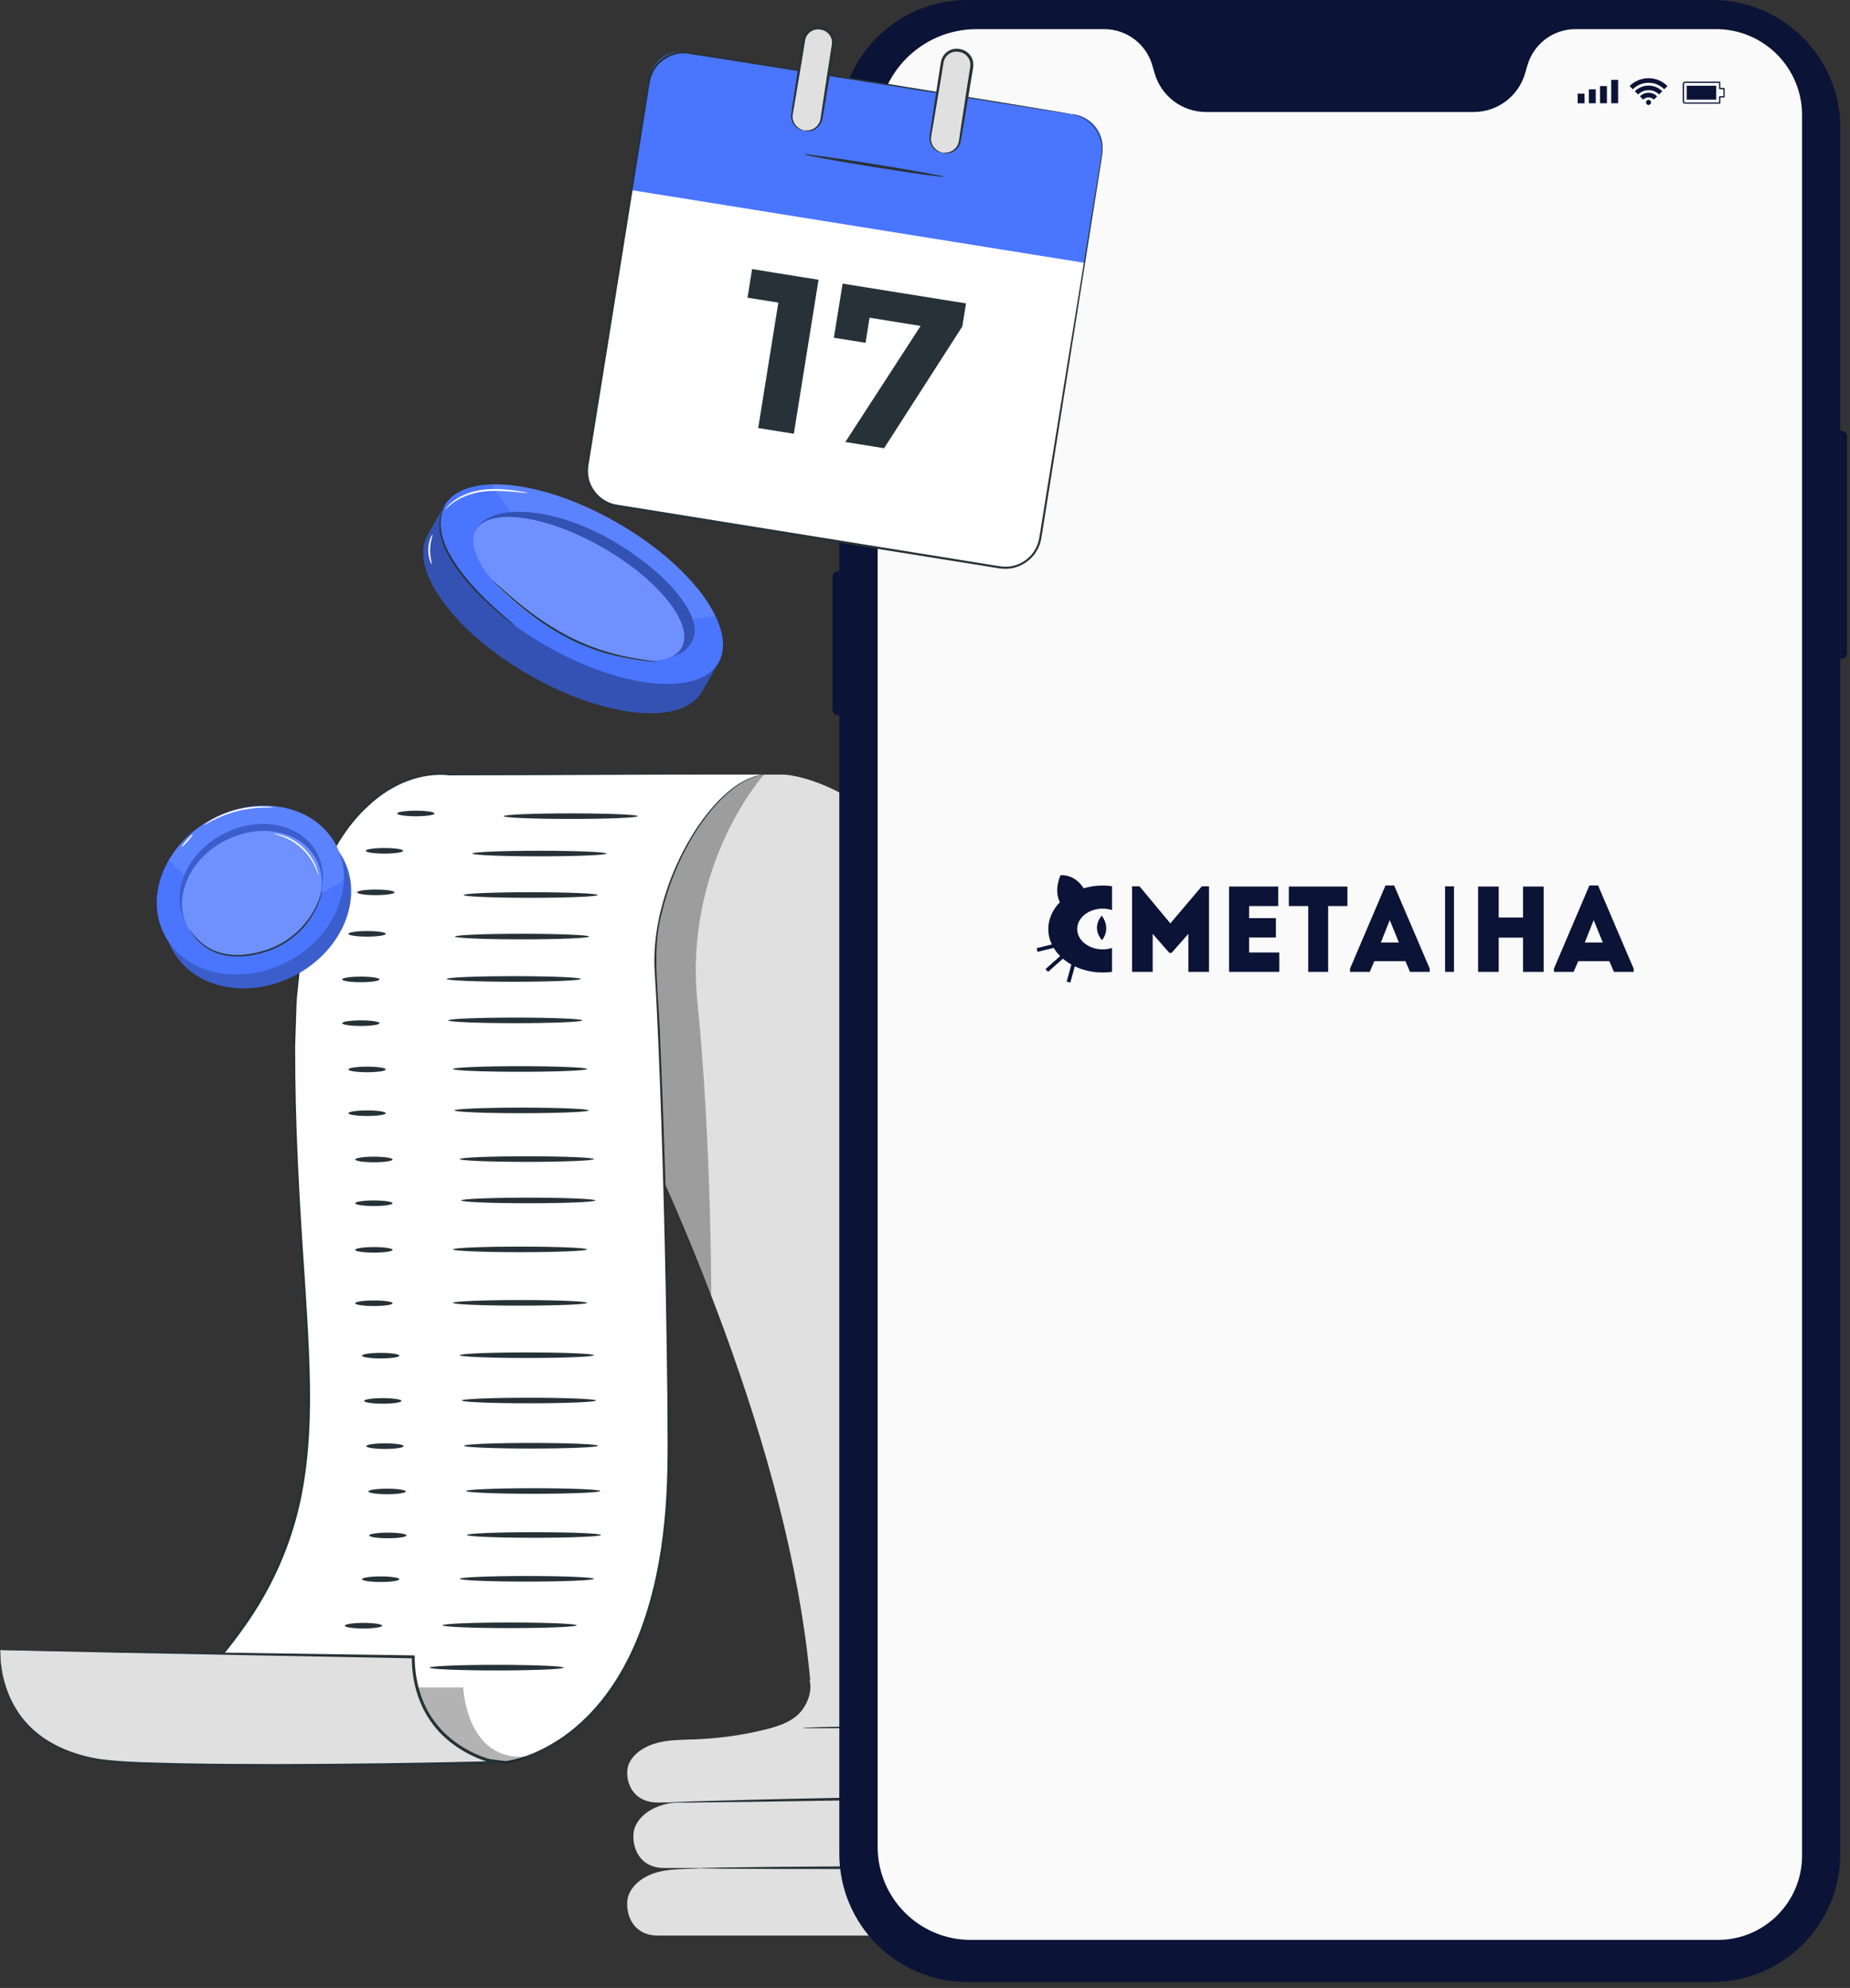 <?xml version="1.0" encoding="UTF-8"?> <svg xmlns="http://www.w3.org/2000/svg" width="214" height="230" viewBox="0 0 214 230" fill="none"><rect x="0" y="0" width="214" height="230" fill="#333333" stroke="none"/><path d="M51.874 89.741C51.874 89.741 97.126 159.814 93.949 207.485L120.946 224H140.743C139.662 211.619 139.814 191.36 133.768 162.939C118.223 89.82 90.606 89.615 90.606 89.615L51.874 89.734V89.741Z" fill="#E0E0E0"></path><path d="M138.845 201.196L93.639 208.923C94.015 210.366 93.297 212.179 92.301 213.168C91.306 214.164 89.908 214.625 88.55 214.981C85.886 215.68 83.144 216.089 80.388 216.194C78.938 216.254 77.468 216.227 76.07 216.603C74.672 216.979 73.314 217.842 72.747 219.174C72.18 220.506 72.668 223.941 76.109 223.941H122.014C118.573 223.941 118.085 220.512 118.652 219.174C119.219 217.842 120.577 216.979 121.975 216.603C123.372 216.227 124.849 216.247 126.293 216.194C129.049 216.089 131.784 215.68 134.454 214.981C135.813 214.625 137.21 214.157 138.206 213.168C139.201 212.173 139.056 202.864 138.845 201.189V201.196Z" fill="#E0E0E0"></path><path d="M138.805 194.511L94.358 201.104C94.733 202.547 94.015 204.36 93.019 205.349C92.024 206.345 90.626 206.806 89.268 207.162C86.605 207.861 83.862 208.27 81.106 208.375C79.656 208.435 78.186 208.408 76.788 208.784C75.391 209.16 74.032 210.024 73.466 211.355C72.899 212.687 73.386 216.122 76.828 216.122H122.732C119.291 216.122 118.803 212.694 119.37 211.355C119.937 210.024 121.295 209.16 122.693 208.784C124.09 208.408 125.567 208.428 127.011 208.375C129.767 208.27 132.503 207.861 135.173 207.162C136.531 206.806 137.928 206.338 138.924 205.349C139.919 204.354 139.016 196.179 138.805 194.511Z" fill="#E0E0E0"></path><path d="M138.627 192.896L93.646 194.379C94.022 195.744 93.303 197.445 92.307 198.381C91.312 199.317 89.914 199.752 88.556 200.095C85.893 200.754 83.15 201.137 80.394 201.242C78.944 201.295 77.474 201.275 76.076 201.631C74.679 201.987 73.321 202.798 72.754 204.057C72.187 205.316 72.674 208.547 76.116 208.547L121.882 208.033C118.441 208.033 118.091 205.31 118.658 204.057C119.225 202.798 120.583 201.987 121.981 201.631C123.379 201.275 124.855 201.295 126.299 201.242C129.055 201.143 131.791 200.754 134.461 200.095C135.819 199.759 137.217 199.317 138.212 198.381C139.208 197.445 138.838 194.465 138.627 192.896Z" fill="#E0E0E0"></path><g opacity="0.3"><path d="M88.391 89.615C88.391 89.615 79.056 99.906 80.678 115.986C82.299 132.059 82.273 149.912 82.273 149.912L76.854 136.806L73.057 99.076L80.724 90.664L88.391 89.615Z" fill="black"></path></g><path d="M88.391 89.615H49.884C49.884 89.615 33.982 89.952 33.982 121.293C33.982 161.891 43.304 175.755 18.549 198.928L58.507 203.945C58.507 203.945 77.408 202.126 77.388 168.305C77.382 152.872 76.676 125.473 75.832 112.274C75.219 102.656 82.313 90.268 88.391 89.609V89.615Z" fill="white"></path><path d="M88.391 89.615C88.306 89.635 88.141 89.668 87.778 89.741C87.376 89.846 86.783 90.031 86.071 90.426C84.64 91.198 82.801 92.833 81.034 95.397C79.28 97.962 77.533 101.436 76.518 105.781C75.331 110.145 76.267 115.287 76.393 120.95C76.887 132.296 77.303 145.93 77.494 161.291C77.514 165.128 77.626 169.077 77.395 173.131C77.164 177.172 76.63 181.319 75.47 185.413C74.336 189.494 72.562 193.568 69.774 197.036C68.37 198.75 66.735 200.319 64.836 201.552C62.937 202.778 60.834 203.761 58.52 204.11H58.507H58.487C46.95 202.66 34.813 201.143 22.353 199.574C21.047 199.409 19.742 199.245 18.536 199.093L18.18 199.047L18.443 198.796C20.441 196.884 22.406 194.953 24.192 192.883C25.979 190.819 27.647 188.677 29.104 186.415C32.024 181.899 33.949 176.863 34.793 171.727C35.657 166.591 35.63 161.442 35.426 156.445C35.222 151.435 34.833 146.543 34.549 141.763C34.253 136.984 34.028 132.316 33.929 127.787C33.877 125.519 33.85 123.284 33.857 121.089C33.897 119.988 33.929 118.9 33.962 117.812C34.002 116.731 34.009 115.656 34.154 114.595C34.266 113.534 34.378 112.485 34.483 111.444C34.523 110.923 34.635 110.409 34.727 109.901C34.819 109.393 34.918 108.886 35.011 108.378C35.103 107.87 35.202 107.369 35.294 106.868C35.4 106.374 35.565 105.886 35.69 105.398C35.828 104.91 35.967 104.429 36.099 103.948C36.23 103.467 36.356 102.985 36.56 102.53C37.846 98.799 39.837 95.404 42.553 92.978C43.878 91.732 45.427 90.789 47.042 90.169C47.847 89.853 48.684 89.635 49.521 89.53C50.378 89.464 51.189 89.51 52.013 89.497C55.276 89.497 58.349 89.51 61.223 89.516C66.959 89.536 71.903 89.556 75.938 89.569C83.889 89.589 87.93 89.596 88.391 89.596C87.93 89.596 83.849 89.609 75.826 89.629C71.798 89.642 66.873 89.662 61.157 89.688C58.303 89.695 55.244 89.701 52.007 89.708C48.756 89.338 45.335 90.716 42.718 93.149C40.041 95.549 38.076 98.904 36.81 102.61C36.613 103.058 36.487 103.539 36.356 104.02C36.224 104.495 36.085 104.976 35.953 105.464C35.828 105.945 35.663 106.427 35.558 106.921C35.466 107.422 35.373 107.917 35.281 108.424C35.189 108.925 35.096 109.433 34.998 109.941C34.905 110.448 34.793 110.956 34.754 111.477C34.648 112.512 34.536 113.56 34.431 114.615C34.292 115.67 34.285 116.738 34.246 117.819C34.213 118.9 34.18 119.988 34.141 121.082C34.141 123.277 34.167 125.512 34.22 127.774C34.332 132.303 34.556 136.964 34.852 141.743C35.143 146.523 35.532 151.415 35.742 156.432C35.953 161.442 35.98 166.611 35.11 171.786C34.266 176.955 32.321 182.044 29.381 186.6C27.91 188.874 26.236 191.037 24.436 193.107C22.636 195.184 20.672 197.122 18.668 199.04L18.569 198.744C19.775 198.895 21.081 199.06 22.386 199.225C34.846 200.794 46.983 202.317 58.52 203.767H58.481C60.689 203.431 62.792 202.462 64.645 201.262C66.51 200.049 68.126 198.506 69.51 196.812C72.266 193.397 74.026 189.362 75.153 185.314C76.307 181.253 76.841 177.126 77.078 173.098C77.309 169.07 77.204 165.114 77.191 161.278C77.019 145.923 76.637 132.29 76.169 120.944C76.043 118.109 75.918 115.412 75.76 112.874C75.555 110.323 75.839 107.903 76.34 105.728C77.375 101.363 79.155 97.883 80.929 95.318C82.715 92.754 84.581 91.118 86.031 90.36C86.756 89.971 87.356 89.8 87.758 89.695C87.956 89.655 88.108 89.642 88.22 89.622C88.306 89.609 88.345 89.602 88.385 89.596L88.391 89.615Z" fill="#263238"></path><g opacity="0.3"><path d="M47.114 195.223H53.582C53.582 195.223 53.931 203.813 60.853 203.227C60.853 203.227 59.39 204.189 57.412 203.939C55.434 203.688 49.27 205.204 47.114 195.216V195.223Z" fill="black"></path></g><path d="M0.03 190.892C0.03 190.892 -0.992 203.2 14.336 203.939C29.657 204.677 57.452 203.939 57.452 203.939C57.452 203.939 47.8 202.198 47.8 191.703L0.03 190.898V190.892Z" fill="#E0E0E0"></path><path d="M0.03 190.892C0.03 190.892 0.103 190.892 0.254 190.885C0.419 190.885 0.643 190.885 0.933 190.885C1.553 190.885 2.436 190.898 3.583 190.905C5.917 190.931 9.293 190.977 13.525 191.024C22.049 191.149 34.002 191.327 47.807 191.525H47.972V191.689C47.972 194.313 48.664 197.089 50.371 199.31C52.059 201.532 54.676 203.101 57.485 203.754L58.797 204.057L57.459 204.09C57.459 204.09 57.406 204.09 57.373 204.09C48.427 204.308 39.902 204.413 32.149 204.4C28.273 204.393 24.588 204.36 21.14 204.281C17.692 204.169 14.481 204.156 11.554 203.754C8.647 203.286 6.102 202.211 4.282 200.721C2.443 199.245 1.395 197.418 0.815 195.889C0.234 194.34 0.083 193.054 0.023 192.197C-0.003 191.769 -0.003 191.432 0.004 191.215C0.004 190.997 0.03 190.872 0.03 190.879C0.03 190.885 0.03 190.991 0.037 191.215C0.037 191.432 0.05 191.762 0.089 192.19C0.168 193.041 0.34 194.32 0.933 195.843C1.52 197.352 2.568 199.133 4.394 200.576C6.194 202.027 8.706 203.075 11.587 203.523C14.475 203.906 17.698 203.912 21.14 204.011C24.588 204.077 28.266 204.097 32.143 204.097C39.896 204.09 48.42 203.978 57.36 203.761C57.386 203.761 57.419 203.761 57.445 203.761L57.419 204.103C55.942 203.774 54.571 203.194 53.325 202.422C52.079 201.651 50.958 200.682 50.095 199.528C48.334 197.234 47.622 194.373 47.636 191.703L47.8 191.867C34.041 191.604 22.122 191.38 13.631 191.215C9.385 191.122 5.996 191.05 3.656 190.997C2.496 190.971 1.599 190.944 0.973 190.931C0.676 190.925 0.445 190.911 0.274 190.911C0.116 190.911 0.037 190.898 0.03 190.898V190.892Z" fill="#263238"></path><path d="M67.915 144.552C67.915 144.73 64.44 144.875 60.155 144.875C55.87 144.875 52.395 144.73 52.395 144.552C52.395 144.374 55.87 144.229 60.155 144.229C64.44 144.229 67.915 144.374 67.915 144.552Z" fill="#263238"></path><path d="M41.089 144.605C41.089 144.427 42.058 144.282 43.251 144.282C44.444 144.282 45.414 144.427 45.414 144.605C45.414 144.783 44.444 144.928 43.251 144.928C42.058 144.928 41.089 144.783 41.089 144.605Z" fill="#263238"></path><path d="M68.87 138.889C68.87 139.067 65.396 139.212 61.111 139.212C56.825 139.212 53.351 139.067 53.351 138.889C53.351 138.711 56.825 138.566 61.111 138.566C65.396 138.566 68.87 138.711 68.87 138.889Z" fill="#263238"></path><path d="M41.089 139.212C41.089 139.034 42.058 138.889 43.251 138.889C44.444 138.889 45.414 139.034 45.414 139.212C45.414 139.39 44.444 139.535 43.251 139.535C42.058 139.535 41.089 139.39 41.089 139.212Z" fill="#263238"></path><path d="M68.699 134.103C68.699 134.281 65.225 134.426 60.939 134.426C56.654 134.426 53.18 134.281 53.18 134.103C53.18 133.925 56.654 133.78 60.939 133.78C65.225 133.78 68.699 133.925 68.699 134.103Z" fill="#263238"></path><path d="M41.089 134.149C41.089 133.971 42.058 133.826 43.251 133.826C44.444 133.826 45.414 133.971 45.414 134.149C45.414 134.327 44.444 134.472 43.251 134.472C42.058 134.472 41.089 134.327 41.089 134.149Z" fill="#263238"></path><path d="M68.092 128.472C68.092 128.65 64.618 128.796 60.333 128.796C56.048 128.796 52.573 128.65 52.573 128.472C52.573 128.294 56.048 128.149 60.333 128.149C64.618 128.149 68.092 128.294 68.092 128.472Z" fill="#263238"></path><path d="M40.304 128.796C40.304 128.618 41.273 128.472 42.467 128.472C43.66 128.472 44.629 128.618 44.629 128.796C44.629 128.974 43.66 129.119 42.467 129.119C41.273 129.119 40.304 128.974 40.304 128.796Z" fill="#263238"></path><path d="M67.915 123.68C67.915 123.858 64.44 124.003 60.155 124.003C55.87 124.003 52.395 123.858 52.395 123.68C52.395 123.502 55.87 123.357 60.155 123.357C64.44 123.357 67.915 123.502 67.915 123.68Z" fill="#263238"></path><path d="M40.304 123.732C40.304 123.554 41.273 123.409 42.467 123.409C43.66 123.409 44.629 123.554 44.629 123.732C44.629 123.91 43.66 124.055 42.467 124.055C41.273 124.055 40.304 123.91 40.304 123.732Z" fill="#263238"></path><path d="M67.361 118.056C67.361 118.234 63.887 118.379 59.601 118.379C55.316 118.379 51.842 118.234 51.842 118.056C51.842 117.878 55.316 117.733 59.601 117.733C63.887 117.733 67.361 117.878 67.361 118.056Z" fill="#263238"></path><path d="M39.579 118.379C39.579 118.201 40.548 118.056 41.742 118.056C42.935 118.056 43.904 118.201 43.904 118.379C43.904 118.557 42.935 118.702 41.742 118.702C40.548 118.702 39.579 118.557 39.579 118.379Z" fill="#263238"></path><path d="M67.189 113.263C67.189 113.441 63.715 113.586 59.429 113.586C55.144 113.586 51.67 113.441 51.67 113.263C51.67 113.085 55.144 112.94 59.429 112.94C63.715 112.94 67.189 113.085 67.189 113.263Z" fill="#263238"></path><path d="M68.145 108.358C68.145 108.536 64.671 108.681 60.386 108.681C56.1 108.681 52.626 108.536 52.626 108.358C52.626 108.18 56.1 108.035 60.386 108.035C64.671 108.035 68.145 108.18 68.145 108.358Z" fill="#263238"></path><path d="M39.579 113.316C39.579 113.138 40.548 112.993 41.742 112.993C42.935 112.993 43.904 113.138 43.904 113.316C43.904 113.494 42.935 113.639 41.742 113.639C40.548 113.639 39.579 113.494 39.579 113.316Z" fill="#263238"></path><path d="M40.304 108.042C40.304 107.864 41.273 107.719 42.467 107.719C43.66 107.719 44.629 107.864 44.629 108.042C44.629 108.22 43.66 108.365 42.467 108.365C41.273 108.365 40.304 108.22 40.304 108.042Z" fill="#263238"></path><path d="M69.147 103.552C69.147 103.73 65.673 103.875 61.388 103.875C57.102 103.875 53.628 103.73 53.628 103.552C53.628 103.374 57.102 103.229 61.388 103.229C65.673 103.229 69.147 103.374 69.147 103.552Z" fill="#263238"></path><path d="M41.307 103.242C41.307 103.064 42.276 102.919 43.469 102.919C44.662 102.919 45.631 103.064 45.631 103.242C45.631 103.42 44.662 103.565 43.469 103.565C42.276 103.565 41.307 103.42 41.307 103.242Z" fill="#263238"></path><path d="M70.15 98.753C70.15 98.931 66.675 99.076 62.39 99.076C58.105 99.076 54.63 98.931 54.63 98.753C54.63 98.575 58.105 98.43 62.39 98.43C66.675 98.43 70.15 98.575 70.15 98.753Z" fill="#263238"></path><path d="M42.309 98.436C42.309 98.258 43.278 98.113 44.471 98.113C45.664 98.113 46.633 98.258 46.633 98.436C46.633 98.614 45.664 98.759 44.471 98.759C43.278 98.759 42.309 98.614 42.309 98.436Z" fill="#263238"></path><path d="M73.775 94.428C73.775 94.606 70.301 94.751 66.016 94.751C61.731 94.751 58.256 94.606 58.256 94.428C58.256 94.25 61.731 94.105 66.016 94.105C70.301 94.105 73.775 94.25 73.775 94.428Z" fill="#263238"></path><path d="M45.941 94.118C45.941 93.94 46.91 93.795 48.103 93.795C49.297 93.795 50.266 93.94 50.266 94.118C50.266 94.296 49.297 94.441 48.103 94.441C46.91 94.441 45.941 94.296 45.941 94.118Z" fill="#263238"></path><path d="M67.915 150.736C67.915 150.914 64.44 151.059 60.155 151.059C55.87 151.059 52.395 150.914 52.395 150.736C52.395 150.558 55.87 150.413 60.155 150.413C64.44 150.413 67.915 150.558 67.915 150.736Z" fill="#263238"></path><path d="M41.089 150.782C41.089 150.604 42.058 150.459 43.251 150.459C44.444 150.459 45.414 150.604 45.414 150.782C45.414 150.96 44.444 151.105 43.251 151.105C42.058 151.105 41.089 150.96 41.089 150.782Z" fill="#263238"></path><path d="M68.699 156.795C68.699 156.973 65.225 157.118 60.939 157.118C56.654 157.118 53.18 156.973 53.18 156.795C53.18 156.617 56.654 156.471 60.939 156.471C65.225 156.471 68.699 156.617 68.699 156.795Z" fill="#263238"></path><path d="M41.873 156.847C41.873 156.669 42.843 156.524 44.036 156.524C45.229 156.524 46.198 156.669 46.198 156.847C46.198 157.025 45.229 157.17 44.036 157.17C42.843 157.17 41.873 157.025 41.873 156.847Z" fill="#263238"></path><path d="M68.943 162.036C68.943 162.214 65.469 162.359 61.183 162.359C56.898 162.359 53.424 162.214 53.424 162.036C53.424 161.858 56.898 161.713 61.183 161.713C65.469 161.713 68.943 161.858 68.943 162.036Z" fill="#263238"></path><path d="M42.117 162.082C42.117 161.904 43.086 161.759 44.28 161.759C45.473 161.759 46.442 161.904 46.442 162.082C46.442 162.26 45.473 162.405 44.28 162.405C43.086 162.405 42.117 162.26 42.117 162.082Z" fill="#263238"></path><path d="M69.187 167.27C69.187 167.448 65.713 167.593 61.428 167.593C57.142 167.593 53.668 167.448 53.668 167.27C53.668 167.092 57.142 166.947 61.428 166.947C65.713 166.947 69.187 167.092 69.187 167.27Z" fill="#263238"></path><path d="M42.368 167.316C42.368 167.138 43.337 166.993 44.53 166.993C45.723 166.993 46.693 167.138 46.693 167.316C46.693 167.494 45.723 167.639 44.53 167.639C43.337 167.639 42.368 167.494 42.368 167.316Z" fill="#263238"></path><path d="M69.437 172.505C69.437 172.683 65.963 172.828 61.678 172.828C57.392 172.828 53.918 172.683 53.918 172.505C53.918 172.327 57.392 172.182 61.678 172.182C65.963 172.182 69.437 172.327 69.437 172.505Z" fill="#263238"></path><path d="M42.612 172.558C42.612 172.38 43.581 172.234 44.775 172.234C45.968 172.234 46.937 172.38 46.937 172.558C46.937 172.736 45.968 172.881 44.775 172.881C43.581 172.881 42.612 172.736 42.612 172.558Z" fill="#263238"></path><path d="M69.523 177.594C69.523 177.772 66.049 177.917 61.764 177.917C57.478 177.917 54.004 177.772 54.004 177.594C54.004 177.416 57.478 177.271 61.764 177.271C66.049 177.271 69.523 177.416 69.523 177.594Z" fill="#263238"></path><path d="M42.704 177.647C42.704 177.469 43.673 177.324 44.867 177.324C46.06 177.324 47.029 177.469 47.029 177.647C47.029 177.825 46.06 177.97 44.867 177.97C43.673 177.97 42.704 177.825 42.704 177.647Z" fill="#263238"></path><path d="M68.699 182.664C68.699 182.842 65.225 182.987 60.939 182.987C56.654 182.987 53.18 182.842 53.18 182.664C53.18 182.486 56.654 182.341 60.939 182.341C65.225 182.341 68.699 182.486 68.699 182.664Z" fill="#263238"></path><path d="M41.873 182.71C41.873 182.532 42.843 182.387 44.036 182.387C45.229 182.387 46.198 182.532 46.198 182.71C46.198 182.888 45.229 183.033 44.036 183.033C42.843 183.033 41.873 182.888 41.873 182.71Z" fill="#263238"></path><path d="M66.708 188.044C66.708 188.222 63.234 188.367 58.949 188.367C54.663 188.367 51.189 188.222 51.189 188.044C51.189 187.866 54.663 187.721 58.949 187.721C63.234 187.721 66.708 187.866 66.708 188.044Z" fill="#263238"></path><path d="M39.882 188.09C39.882 187.912 40.851 187.767 42.045 187.767C43.238 187.767 44.207 187.912 44.207 188.09C44.207 188.268 43.238 188.413 42.045 188.413C40.851 188.413 39.882 188.268 39.882 188.09Z" fill="#263238"></path><path d="M65.205 192.942C65.205 193.12 61.73 193.265 57.445 193.265C53.16 193.265 49.685 193.12 49.685 192.942C49.685 192.764 53.16 192.619 57.445 192.619C61.73 192.619 65.205 192.764 65.205 192.942Z" fill="#263238"></path><path d="M139.788 208.896C139.788 208.896 139.735 208.903 139.623 208.903C139.498 208.903 139.339 208.896 139.148 208.89C138.706 208.87 138.1 208.843 137.335 208.811C135.76 208.731 133.485 208.633 130.663 208.527C125.033 208.316 117.247 208.164 108.644 208.204C100.041 208.244 92.255 208.395 86.618 208.474C83.823 208.507 81.548 208.534 79.939 208.553C79.175 208.553 78.568 208.553 78.126 208.553C77.935 208.553 77.784 208.553 77.652 208.547C77.546 208.547 77.494 208.54 77.494 208.534C77.494 208.534 77.546 208.52 77.652 208.514C77.777 208.507 77.935 208.501 78.126 208.487C78.568 208.474 79.175 208.448 79.939 208.422C81.548 208.375 83.816 208.316 86.611 208.237C92.248 208.099 100.034 207.907 108.644 207.868C117.247 207.828 125.04 208.013 130.67 208.29C133.485 208.428 135.766 208.56 137.335 208.685C138.1 208.745 138.706 208.791 139.148 208.83C139.339 208.85 139.491 208.863 139.616 208.876C139.722 208.89 139.774 208.896 139.774 208.903L139.788 208.896Z" fill="#263238"></path><path d="M137.823 215.957C137.823 216.049 125.132 216.168 109.481 216.221C93.824 216.273 81.133 216.234 81.133 216.142C81.133 216.049 93.824 215.931 109.481 215.878C125.132 215.825 137.823 215.865 137.823 215.957Z" fill="#263238"></path><path d="M132.417 195.223C132.417 195.223 132.582 195.256 132.892 195.342C133.228 195.447 133.676 195.586 134.23 195.757C134.527 195.849 134.843 195.955 135.199 196.06C135.529 196.186 136.004 196.245 136.267 196.7C136.386 196.931 136.307 197.254 136.103 197.418C135.911 197.596 135.674 197.689 135.43 197.761C134.949 197.873 134.441 197.992 133.907 198.117C131.771 198.572 129.2 198.981 126.326 199.238C123.451 199.502 120.28 199.634 116.957 199.699C110.325 199.785 104.319 199.871 99.929 199.93C97.779 199.943 96.026 199.95 94.767 199.957C94.186 199.957 93.718 199.95 93.362 199.95C93.039 199.95 92.874 199.937 92.874 199.924C92.874 199.91 93.039 199.897 93.362 199.884C93.718 199.871 94.18 199.851 94.767 199.831C96.026 199.798 97.773 199.752 99.929 199.693C104.319 199.607 110.319 199.495 116.957 199.363C120.28 199.297 123.445 199.179 126.306 198.928C129.174 198.684 131.738 198.308 133.868 197.886C134.395 197.774 134.903 197.662 135.377 197.557C135.601 197.498 135.819 197.405 135.971 197.273C136.129 197.142 136.175 196.944 136.103 196.779C135.931 196.449 135.496 196.337 135.16 196.212C134.81 196.093 134.494 195.981 134.204 195.876C133.657 195.678 133.215 195.52 132.885 195.401C132.582 195.289 132.43 195.223 132.43 195.216L132.417 195.223Z" fill="#263238"></path><path d="M80.846 75.017C79.103 71.558 74.778 67.595 69.121 64.35C63.459 61.105 57.856 59.378 53.986 59.63L51.564 58.244L49.481 61.883C47.222 65.825 52.49 73.088 61.244 78.103C69.998 83.118 78.927 83.985 81.186 80.043L83.268 76.404L80.846 75.017Z" fill="#4A75FF"></path><g opacity="0.3"><path d="M80.846 75.017C79.103 71.558 74.778 67.595 69.121 64.35C63.459 61.105 57.856 59.378 53.986 59.63L51.564 58.244L49.481 61.883C47.222 65.825 52.49 73.088 61.244 78.103C69.998 83.118 78.927 83.985 81.186 80.043L83.268 76.404L80.846 75.017Z" fill="black"></path></g><path d="M63.178 74.721C54.425 69.705 49.157 62.448 51.415 58.507C53.674 54.566 62.597 55.437 71.351 60.453C80.105 65.468 85.373 72.726 83.115 76.667C80.856 80.608 71.932 79.736 63.178 74.721Z" fill="#4A75FF"></path><g opacity="0.1"><path d="M60.767 61.357C61.923 62.821 63.08 64.377 64.439 65.671C69.29 70.275 76.257 72.534 82.747 71.251C81.021 67.694 76.882 63.627 71.351 60.458C66.056 57.422 60.695 55.909 56.787 56.057C58.059 57.865 59.396 59.625 60.767 61.363V61.357Z" fill="white"></path></g><path d="M65.125 72.002C58.399 68.149 53.707 63.731 55.22 61.083C56.831 58.277 63.886 58.562 70.612 62.415C77.337 66.269 81.564 71.542 80.051 74.184C79.678 74.831 79.272 75.538 77.502 76.053C74.706 76.859 70.201 74.907 65.119 71.997L65.125 72.002Z" fill="#4A75FF"></path><g opacity="0.3"><path d="M65.125 72.002C58.399 68.149 53.707 63.731 55.22 61.083C56.831 58.277 63.886 58.562 70.612 62.415C77.337 66.269 81.564 71.542 80.051 74.184C79.678 74.831 79.272 75.538 77.502 76.053C74.706 76.859 70.201 74.907 65.119 71.997L65.125 72.002Z" fill="black"></path></g><path d="M64.204 72.923C57.638 69.163 53.543 63.966 55.061 61.324C56.58 58.677 63.13 59.581 69.697 63.342C76.264 67.102 80.358 72.298 78.84 74.946C77.322 77.593 70.771 76.689 64.204 72.928V72.923Z" fill="#4A75FF"></path><g opacity="0.2"><path d="M64.204 72.923C57.638 69.163 53.543 63.966 55.061 61.324C56.58 58.677 63.13 59.581 69.697 63.342C76.264 67.102 80.358 72.298 78.84 74.946C77.322 77.593 70.771 76.689 64.204 72.928V72.923Z" fill="white"></path></g><path d="M76.055 76.557C76.055 76.557 75.978 76.563 75.83 76.557C75.66 76.546 75.452 76.53 75.194 76.513C74.92 76.497 74.581 76.464 74.191 76.409C73.802 76.36 73.358 76.305 72.87 76.212C70.924 75.888 68.244 75.181 65.575 73.756C62.894 72.353 60.74 70.637 59.254 69.338C58.52 68.68 57.928 68.138 57.544 67.749C57.363 67.568 57.215 67.42 57.095 67.299C56.996 67.195 56.941 67.135 56.947 67.135C56.947 67.135 57.012 67.178 57.122 67.272C57.248 67.381 57.407 67.524 57.599 67.694C58.005 68.067 58.608 68.593 59.353 69.234C60.855 70.5 63.015 72.183 65.673 73.575C68.326 74.984 70.974 75.708 72.898 76.069C73.38 76.174 73.819 76.234 74.208 76.294C74.591 76.36 74.926 76.404 75.2 76.437C75.452 76.469 75.66 76.497 75.83 76.519C75.973 76.541 76.049 76.557 76.049 76.563L76.055 76.557Z" fill="#263238"></path><path d="M59.561 72.391C59.561 72.391 59.353 72.265 59.002 71.997C58.651 71.734 58.153 71.333 57.555 70.824C56.366 69.799 54.749 68.324 53.274 66.416C52.54 65.463 51.926 64.482 51.498 63.528C51.071 62.574 50.835 61.637 50.83 60.836C50.808 60.036 50.983 59.4 51.158 58.995C51.235 58.786 51.328 58.638 51.383 58.54C51.443 58.441 51.476 58.386 51.482 58.392C51.504 58.403 51.378 58.611 51.235 59.022C51.087 59.428 50.939 60.053 50.977 60.825C51.005 61.598 51.246 62.508 51.679 63.44C52.107 64.377 52.721 65.337 53.444 66.285C54.902 68.171 56.492 69.662 57.654 70.709C58.24 71.229 58.723 71.646 59.057 71.925C59.392 72.21 59.572 72.369 59.567 72.38L59.561 72.391Z" fill="#263238"></path><path d="M61.046 57.032C61.046 57.065 60.476 57.005 59.561 56.912C58.651 56.83 57.379 56.709 55.992 56.862C54.611 57.016 53.416 57.498 52.665 58.002C51.903 58.501 51.553 58.967 51.52 58.934C51.509 58.929 51.585 58.808 51.761 58.611C51.931 58.414 52.205 58.151 52.583 57.877C53.334 57.323 54.556 56.808 55.971 56.649C57.385 56.49 58.667 56.638 59.577 56.758C60.032 56.824 60.4 56.884 60.657 56.934C60.909 56.983 61.052 57.016 61.046 57.032Z" fill="white"></path><path d="M49.93 65.249C49.886 65.276 49.508 64.536 49.541 63.539C49.563 62.541 49.985 61.818 50.029 61.85C50.089 61.872 49.777 62.596 49.755 63.544C49.722 64.493 49.996 65.227 49.936 65.249H49.93Z" fill="white"></path><path d="M34.159 112.833C39.628 109.943 42.11 103.904 39.701 99.345C37.292 94.786 30.905 93.432 25.435 96.322C19.966 99.212 17.485 105.251 19.893 109.81C22.302 114.369 28.689 115.723 34.159 112.833Z" fill="#4A75FF"></path><g opacity="0.2"><path d="M34.159 112.833C39.628 109.943 42.11 103.904 39.701 99.345C37.292 94.786 30.905 93.432 25.435 96.322C19.966 99.212 17.485 105.251 19.893 109.81C22.302 114.369 28.689 115.723 34.159 112.833Z" fill="black"></path></g><path d="M33.315 111.236C38.784 108.346 41.265 102.308 38.856 97.748C36.448 93.189 30.061 91.836 24.591 94.726C19.122 97.616 16.64 103.654 19.049 108.214C21.458 112.773 27.845 114.126 33.315 111.236Z" fill="#4A75FF"></path><g opacity="0.1"><path d="M39.773 101.767C39.813 100.378 39.522 99.008 38.859 97.748C36.449 93.19 30.064 91.838 24.592 94.726C22.356 95.909 20.62 97.615 19.511 99.531C21.42 101.498 23.715 103.053 26.272 104.063C28.804 105.065 31.442 105.33 34.039 104.409C35.834 103.775 38.192 103.094 39.769 101.764L39.773 101.767Z" fill="white"></path></g><path d="M32.352 108.971C28.148 111.192 23.266 110.205 21.45 106.764C19.633 103.322 21.567 98.731 25.771 96.51C29.976 94.288 34.858 95.275 36.674 98.716C38.491 102.158 36.556 106.749 32.352 108.967V108.971Z" fill="#4A75FF"></path><g opacity="0.2"><path d="M32.352 108.971C28.148 111.192 23.266 110.205 21.45 106.764C19.633 103.322 21.567 98.731 25.771 96.51C29.976 94.288 34.858 95.275 36.674 98.716C38.491 102.158 36.556 106.749 32.352 108.967V108.971Z" fill="black"></path></g><path d="M32.33 109.369C28.226 111.535 23.473 110.592 21.711 107.261C19.95 103.93 21.848 99.468 25.952 97.302C30.057 95.135 34.81 96.078 36.568 99.409C38.329 102.744 36.431 107.202 32.327 109.369H32.33Z" fill="#4A75FF"></path><g opacity="0.2"><path d="M32.33 109.369C28.226 111.535 23.473 110.592 21.711 107.261C19.95 103.93 21.848 99.468 25.952 97.302C30.057 95.135 34.81 96.078 36.568 99.409C38.329 102.744 36.431 107.202 32.327 109.369H32.33Z" fill="white"></path></g><path d="M37.256 102.957C37.256 102.957 37.253 103.027 37.227 103.16C37.197 103.289 37.172 103.488 37.094 103.731C36.965 104.221 36.704 104.918 36.251 105.71C35.801 106.502 35.123 107.368 34.22 108.167C33.76 108.558 33.255 108.941 32.684 109.269C32.113 109.597 31.49 109.877 30.827 110.094C29.504 110.511 28.17 110.728 26.962 110.643C25.75 110.581 24.692 110.187 23.929 109.685C23.159 109.188 22.677 108.61 22.367 108.212C22.22 108.005 22.12 107.832 22.047 107.722C21.977 107.607 21.943 107.548 21.947 107.545C21.951 107.545 21.999 107.596 22.076 107.703C22.157 107.81 22.268 107.972 22.422 108.171C22.747 108.554 23.237 109.107 23.999 109.582C24.755 110.058 25.786 110.426 26.973 110.481C28.155 110.555 29.467 110.338 30.771 109.925C31.424 109.711 32.032 109.435 32.592 109.118C33.152 108.797 33.653 108.422 34.106 108.042C35.001 107.261 35.679 106.417 36.136 105.643C36.597 104.87 36.877 104.192 37.024 103.709C37.179 103.23 37.238 102.954 37.256 102.957Z" fill="#263238"></path><path d="M23.557 95.474C23.557 95.474 23.646 95.389 23.819 95.264C23.992 95.139 24.257 94.969 24.596 94.781C25.267 94.402 26.25 93.963 27.396 93.672C28.542 93.381 29.614 93.297 30.388 93.308C30.775 93.311 31.085 93.33 31.302 93.359C31.516 93.385 31.634 93.403 31.634 93.418C31.634 93.448 31.158 93.415 30.392 93.437C29.629 93.459 28.576 93.566 27.444 93.849C26.317 94.14 25.34 94.549 24.659 94.896C23.977 95.242 23.576 95.5 23.561 95.474H23.557Z" fill="white"></path><path d="M21.012 97.987C20.975 97.954 21.229 97.604 21.579 97.206C21.929 96.808 22.246 96.513 22.283 96.543C22.32 96.576 22.066 96.926 21.716 97.324C21.366 97.722 21.049 98.016 21.012 97.983V97.987Z" fill="white"></path><path d="M36.818 101.24C36.785 101.248 36.692 100.843 36.416 100.235C36.28 99.932 36.084 99.586 35.834 99.225C35.58 98.868 35.267 98.499 34.898 98.153C34.526 97.81 34.132 97.53 33.76 97.302C33.38 97.081 33.023 96.911 32.709 96.797C32.087 96.565 31.674 96.502 31.678 96.469C31.678 96.458 31.785 96.465 31.973 96.491C32.16 96.513 32.429 96.576 32.754 96.679C33.078 96.778 33.45 96.941 33.844 97.162C34.231 97.386 34.64 97.674 35.023 98.028C35.403 98.385 35.716 98.768 35.97 99.14C36.217 99.516 36.405 99.877 36.53 100.194C36.656 100.507 36.737 100.773 36.773 100.957C36.814 101.141 36.829 101.244 36.818 101.248V101.24Z" fill="white"></path><g clip-path="url(#clip0_136_5204)"><path d="M198.056 0H111.918C103.728 0 97.088 6.64 97.088 14.83V214.484C97.088 222.674 103.728 229.314 111.918 229.314H198.056C206.246 229.314 212.886 222.674 212.886 214.484V14.83C212.886 6.64 206.246 0 198.056 0Z" fill="#0B1437"></path><path d="M211.066 214.478V14.831C211.066 7.645 205.241 1.82 198.056 1.82L111.924 1.82C104.739 1.82 98.914 7.645 98.914 14.831L98.914 214.478C98.914 221.663 104.739 227.488 111.924 227.488H198.056C205.241 227.488 211.066 221.663 211.066 214.478Z" fill="#0B1437"></path><path d="M146.676 9.054C145.968 9.054 145.389 8.475 145.389 7.767C145.389 7.058 145.968 6.479 146.676 6.479H163.239C163.947 6.479 164.526 7.058 164.526 7.767C164.526 8.475 163.947 9.054 163.239 9.054H146.676Z" fill="#0B1437"></path><path d="M137.792 9.054C137.084 9.054 136.505 8.475 136.505 7.766C136.505 7.058 137.084 6.479 137.792 6.479C138.501 6.479 139.08 7.058 139.08 7.766C139.08 8.475 138.501 9.054 137.792 9.054Z" fill="#0B1437"></path><path d="M142.533 9.054C141.825 9.054 141.245 8.475 141.245 7.767C141.245 7.058 141.825 6.479 142.533 6.479C143.241 6.479 143.82 7.058 143.82 7.767C143.82 8.475 143.241 9.054 142.533 9.054Z" fill="#0B1437"></path><path d="M172.187 9.054C171.479 9.054 170.9 8.475 170.9 7.767C170.9 7.058 171.479 6.479 172.187 6.479C172.896 6.479 173.475 7.058 173.475 7.767C173.475 8.475 172.896 9.054 172.187 9.054Z" fill="#0B1437"></path><path d="M167.447 9.054C166.739 9.054 166.159 8.475 166.159 7.767C166.159 7.058 166.739 6.479 167.447 6.479C168.155 6.479 168.734 7.058 168.734 7.767C168.734 8.475 168.155 9.054 167.447 9.054Z" fill="#0B1437"></path><path d="M198.506 3.371H182.248C179.673 3.371 177.408 5.074 176.688 7.544L176.413 8.492C175.646 11.137 173.223 12.958 170.467 12.958H139.513C136.756 12.958 134.333 11.137 133.567 8.492L133.291 7.544C132.572 5.074 130.307 3.371 127.732 3.371H112.977C106.651 3.371 101.524 8.498 101.524 14.825V213.67C101.524 219.622 106.346 224.445 112.298 224.445H198.699C204.09 224.445 208.456 220.079 208.456 214.688V13.32C208.456 7.825 204.002 3.371 198.506 3.371Z" fill="#FAFAFA"></path><path d="M213.027 76.2H212.892V49.846H213.027C213.372 49.846 213.653 50.127 213.653 50.472V75.58C213.653 75.925 213.372 76.206 213.027 76.206V76.2Z" fill="#0B1437"></path><path d="M96.93 66.087H97.094V82.772H96.93C96.585 82.772 96.304 82.491 96.304 82.146V66.707C96.304 66.362 96.585 66.081 96.93 66.081V66.087Z" fill="#0B1437"></path><path d="M96.93 44.286H97.094V60.972H96.93C96.585 60.972 96.304 60.691 96.304 60.346V44.907C96.304 44.561 96.585 44.28 96.93 44.28V44.286Z" fill="#0B1437"></path><path d="M96.965 27.922H97.088V35.683H96.965C96.661 35.683 96.409 35.437 96.409 35.127V28.478C96.409 28.174 96.655 27.922 96.965 27.922Z" fill="#0B1437"></path><path d="M183.296 10.833H182.5V11.951H183.296V10.833Z" fill="#0B1437"></path><path d="M184.589 10.336H183.793V11.945H184.589V10.336Z" fill="#0B1437"></path><path d="M185.883 9.961H185.087V11.945H185.883V9.961Z" fill="#0B1437"></path><path d="M187.176 9.241H186.38V11.945H187.176V9.241Z" fill="#0B1437"></path><path d="M198.922 12.003H194.931C194.773 12.003 194.644 11.875 194.644 11.717V9.733C194.644 9.575 194.773 9.446 194.925 9.446H198.922C198.922 9.446 198.963 9.452 198.975 9.469C198.987 9.481 198.998 9.504 198.998 9.522V10.177H199.426C199.467 10.177 199.496 10.213 199.496 10.254V11.207C199.496 11.248 199.461 11.278 199.426 11.278H198.998V11.933C198.998 11.974 198.963 12.003 198.928 12.003H198.922ZM198.852 9.592H194.931C194.855 9.592 194.796 9.657 194.796 9.733V11.717C194.796 11.793 194.861 11.857 194.937 11.857H198.858V11.202C198.858 11.161 198.893 11.131 198.928 11.131H199.355V10.324H198.928C198.887 10.324 198.858 10.289 198.858 10.254V9.598L198.852 9.592Z" fill="#0B1437"></path><path d="M195.112 11.529V9.92H198.524V10.646V10.804V11.529H195.112Z" fill="#0B1437"></path><path d="M190.987 11.851C190.987 11.687 190.858 11.559 190.694 11.559C190.53 11.559 190.401 11.687 190.401 11.851C190.401 12.015 190.53 12.144 190.694 12.144C190.858 12.144 190.987 12.015 190.987 11.851Z" fill="#0B1437"></path><path d="M189.699 11.149L190.073 11.524C190.231 11.366 190.454 11.266 190.694 11.266C190.934 11.266 191.156 11.366 191.314 11.524L191.689 11.149C191.431 10.891 191.08 10.733 190.694 10.733C190.307 10.733 189.956 10.891 189.699 11.149Z" fill="#0B1437"></path><path d="M190.694 9.902C190.079 9.902 189.518 10.154 189.114 10.558L189.488 10.932C189.799 10.622 190.226 10.429 190.7 10.429C191.174 10.429 191.601 10.622 191.911 10.932L192.286 10.558C191.882 10.154 191.32 9.902 190.706 9.902H190.694Z" fill="#0B1437"></path><path d="M188.505 9.955L188.879 10.33C189.342 9.867 189.986 9.575 190.694 9.575C191.402 9.575 192.046 9.862 192.508 10.33L192.883 9.955C192.321 9.393 191.548 9.048 190.694 9.048C189.839 9.048 189.067 9.393 188.505 9.955Z" fill="#0B1437"></path><g clip-path="url(#clip1_136_5204)"><path d="M128.634 109.678C128.295 109.784 127.93 109.843 127.553 109.843C125.928 109.843 124.606 108.784 124.606 107.485C124.606 106.186 125.928 105.127 127.553 105.127C127.93 105.127 128.295 105.187 128.634 105.292V102.53C128.279 102.481 127.917 102.453 127.553 102.453C126.779 102.453 126.039 102.566 125.354 102.771C124.932 102.108 124.107 101.234 122.689 101.249C122.689 101.249 121.865 102.89 122.601 104.388C121.764 105.243 121.262 106.317 121.262 107.485C121.262 108.112 121.407 108.714 121.671 109.267L119.915 109.702L120.018 110.127L121.884 109.667C122.088 110.005 122.341 110.323 122.63 110.615L120.942 112.119L121.232 112.446L122.951 110.913C123.247 111.166 123.575 111.396 123.931 111.596L123.389 113.571L123.81 113.686L124.326 111.803C125.271 112.255 126.373 112.517 127.551 112.517C127.914 112.517 128.276 112.49 128.632 112.44V109.678H128.634Z" fill="#0B1437"></path><path d="M127.441 105.936C127.441 105.936 128.595 107.293 127.481 108.78C127.481 108.78 126.183 107.488 127.441 105.936Z" fill="#0B1437"></path><path d="M135.382 106.831L139.016 102.543H139.851V112.443H137.466V108.043L135.524 110.244H135.264L133.336 108.043V112.443H130.951V102.543H131.811L135.382 106.831Z" fill="#0B1437"></path><path d="M147.863 102.572V104.829H144.489V106.224H147.59V108.467H144.489V110.201H147.981V112.443H142.171V102.572H147.865H147.863Z" fill="#0B1437"></path><path d="M151.328 104.829H149.087V102.572H155.863V104.829H153.635V112.445H151.328V104.829Z" fill="#0B1437"></path><path d="M163.107 112.445L162.573 111.203H158.977L158.443 112.445H156.162V112.077L160.267 102.445H161.27L165.388 112.077V112.445H163.107ZM161.817 109.046L160.762 106.451L159.733 109.046H161.817Z" fill="#0B1437"></path><path d="M178.564 102.572V112.445H176.179V108.481H173.365V112.445H170.98V102.572H173.365V106.154H176.179V102.572H178.564Z" fill="#0B1437"></path><path d="M186.695 112.445L186.161 111.203H182.565L182.031 112.445H179.75V112.077L183.855 102.445H184.859L188.976 112.077V112.445H186.695ZM185.405 109.046L184.351 106.451L183.321 109.046H185.405Z" fill="#0B1437"></path><path d="M168.191 102.543H167.162V112.443H168.191V102.543Z" fill="#0B1437"></path></g></g><path d="M124.046 13.208L79.731 6.097C77.493 5.737 75.387 7.261 75.027 9.499L67.916 53.808C67.556 56.045 69.08 58.152 71.318 58.511L72.639 58.727L84.971 60.71L115.627 65.629C117.864 65.989 119.971 64.465 120.331 62.227L127.442 17.918C127.802 15.681 126.277 13.574 124.04 13.214L124.046 13.208Z" fill="white"></path><path d="M125.451 30.41L73.034 21.995L75.112 9.051C75.431 7.062 77.305 5.706 79.295 6.025L124.348 13.258C126.422 13.591 127.837 15.547 127.504 17.621L125.451 30.41Z" fill="#4A75FF"></path><path d="M94.686 32.363L91.827 50.184L87.706 49.523L90.035 35.013L86.469 34.443L86.999 31.133L94.686 32.37V32.363Z" fill="#263238"></path><path d="M111.747 35.098L111.315 37.773L102.268 51.858L97.787 51.139L106.494 37.708L100.587 36.759L100.122 39.664L96.459 39.075L97.466 32.814L111.747 35.104V35.098Z" fill="#263238"></path><path d="M93.064 17.866C93.051 17.957 96.636 18.612 101.078 19.325C105.52 20.038 109.131 20.542 109.15 20.45C109.164 20.358 105.579 19.704 101.13 18.991C96.688 18.278 93.077 17.774 93.057 17.866H93.064Z" fill="#263238"></path><path d="M124.047 13.208C124.047 13.208 124.23 13.228 124.564 13.313C124.904 13.404 125.401 13.594 125.95 14.013C126.487 14.431 127.076 15.112 127.37 16.087C127.514 16.571 127.579 17.12 127.521 17.702C127.455 18.278 127.344 18.88 127.246 19.521C126.435 24.657 125.257 32.082 123.805 41.247C123.072 45.833 122.274 50.857 121.417 56.248C121.201 57.596 120.985 58.969 120.763 60.363C120.645 61.063 120.553 61.756 120.416 62.476C120.265 63.202 119.906 63.883 119.402 64.439C118.892 64.981 118.237 65.413 117.505 65.629C116.779 65.871 115.974 65.838 115.241 65.701C113.763 65.466 112.265 65.224 110.753 64.981C98.624 63.038 85.298 60.906 71.305 58.662C69.473 58.394 67.956 56.81 67.759 54.998C67.694 54.553 67.733 54.089 67.799 53.651L68.008 52.362C68.145 51.505 68.283 50.648 68.42 49.797C68.969 46.389 69.506 43.033 70.036 39.736C71.096 33.135 72.123 26.776 73.097 20.712C73.588 17.683 74.066 14.726 74.524 11.854C74.641 11.134 74.753 10.421 74.87 9.715C74.923 9.361 75.008 8.995 75.132 8.655C75.276 8.321 75.433 7.987 75.655 7.693C76.074 7.098 76.663 6.64 77.304 6.326C77.952 6.031 78.671 5.894 79.371 5.946C84.788 6.784 89.793 7.621 94.385 8.354C103.551 9.845 110.963 11.049 116.098 11.886C118.656 12.312 120.645 12.639 121.999 12.861C122.666 12.973 123.177 13.064 123.53 13.123C123.877 13.182 124.053 13.221 124.053 13.221C124.053 13.221 123.877 13.201 123.53 13.149C123.177 13.097 122.66 13.018 121.993 12.914C120.632 12.704 118.643 12.39 116.085 11.991C110.95 11.18 103.524 10.002 94.359 8.55C89.78 7.83 84.742 7 79.365 6.182C78.704 6.136 78.03 6.267 77.415 6.548C76.813 6.843 76.257 7.274 75.865 7.837C75.655 8.112 75.511 8.426 75.374 8.74C75.256 9.067 75.178 9.394 75.126 9.754C75.014 10.46 74.897 11.173 74.785 11.893C74.327 14.765 73.856 17.722 73.372 20.758C72.404 26.822 71.383 33.187 70.324 39.788C69.794 43.085 69.257 46.448 68.708 49.856C68.57 50.707 68.433 51.564 68.296 52.421C68.184 53.284 67.936 54.141 68.047 54.972C68.23 56.667 69.643 58.139 71.351 58.387C85.344 60.638 98.67 62.783 110.799 64.733C112.317 64.975 113.808 65.217 115.287 65.459C116.02 65.597 116.739 65.623 117.433 65.4C118.12 65.204 118.735 64.798 119.219 64.288C119.69 63.765 120.03 63.13 120.174 62.45C120.311 61.763 120.409 61.043 120.521 60.356C120.743 58.963 120.965 57.596 121.181 56.248C122.051 50.857 122.863 45.833 123.608 41.254C125.1 32.088 126.304 24.676 127.141 19.541C127.239 18.899 127.357 18.291 127.429 17.729C127.494 17.166 127.429 16.623 127.292 16.152C127.017 15.19 126.448 14.523 125.924 14.098C125.388 13.679 124.897 13.476 124.564 13.378C124.4 13.319 124.269 13.306 124.184 13.28C124.099 13.26 124.053 13.247 124.053 13.247L124.047 13.208Z" fill="#263238"></path><path d="M91.615 13.187L92.988 4.648C93.134 3.737 93.989 3.119 94.9 3.266L95.009 3.283C95.92 3.43 96.538 4.284 96.392 5.195L95.019 13.734C94.873 14.645 94.018 15.263 93.108 15.117L92.991 15.098C92.081 14.951 91.463 14.097 91.609 13.186L91.615 13.187Z" fill="#E0E0E0"></path><path d="M92.992 15.099C93.011 15.059 92.56 15.053 92.089 14.543C91.867 14.294 91.664 13.895 91.683 13.411C91.736 12.94 91.86 12.357 91.958 11.736C92.174 10.467 92.422 8.982 92.697 7.346C92.835 6.516 92.979 5.652 93.123 4.749C93.175 4.324 93.391 3.944 93.737 3.689C94.084 3.434 94.522 3.343 94.974 3.441C95.406 3.506 95.792 3.774 96.014 4.134C96.25 4.501 96.289 4.919 96.191 5.358C96.047 6.26 95.916 7.124 95.785 7.955C95.537 9.597 95.308 11.088 95.118 12.357C95.072 12.671 95.026 12.966 94.987 13.254C94.941 13.535 94.922 13.81 94.843 14.026C94.68 14.477 94.346 14.771 94.045 14.922C93.41 15.216 92.992 15.046 92.998 15.099C92.998 15.112 93.09 15.138 93.279 15.171C93.469 15.19 93.764 15.19 94.104 15.046C94.438 14.902 94.823 14.601 95.026 14.098C95.131 13.843 95.15 13.568 95.209 13.293C95.262 13.012 95.308 12.711 95.366 12.403C95.582 11.134 95.831 9.649 96.106 8.014C96.243 7.183 96.387 6.319 96.531 5.416C96.636 4.972 96.596 4.396 96.315 3.958C96.047 3.513 95.569 3.192 95.046 3.107C94.549 3.002 93.973 3.107 93.561 3.421C93.142 3.722 92.874 4.219 92.815 4.703C92.671 5.606 92.54 6.47 92.409 7.301C92.161 8.943 91.932 10.434 91.742 11.703C91.657 12.338 91.552 12.881 91.513 13.411C91.513 13.947 91.755 14.379 92.01 14.634C92.272 14.896 92.547 15.007 92.724 15.059C92.907 15.112 93.011 15.105 93.011 15.099H92.992Z" fill="#263238"></path><path d="M107.611 15.759L108.984 7.22C109.13 6.31 109.985 5.692 110.895 5.838L111.012 5.857C111.922 6.003 112.54 6.858 112.394 7.768L111.022 16.308C110.875 17.218 110.021 17.836 109.11 17.69L109 17.672C108.089 17.526 107.471 16.671 107.618 15.76L107.611 15.759Z" fill="#E0E0E0"></path><path d="M109 17.67C109.02 17.624 108.569 17.624 108.098 17.114C107.875 16.865 107.672 16.466 107.692 15.982C107.744 15.511 107.869 14.928 107.967 14.307C108.183 13.038 108.431 11.553 108.706 9.917C108.843 9.087 108.987 8.223 109.131 7.32C109.184 6.895 109.4 6.516 109.746 6.26C110.093 6.005 110.531 5.914 110.983 6.012C111.414 6.077 111.8 6.345 112.023 6.705C112.258 7.072 112.298 7.49 112.2 7.929C112.056 8.831 111.925 9.695 111.794 10.526C111.545 12.168 111.316 13.659 111.127 14.928C111.081 15.242 111.035 15.537 110.996 15.825C110.95 16.106 110.93 16.381 110.852 16.597C110.688 17.048 110.355 17.343 110.054 17.493C109.419 17.787 109 17.617 109.007 17.67C109.007 17.683 109.099 17.709 109.288 17.742C109.478 17.761 109.772 17.761 110.113 17.617C110.446 17.473 110.832 17.172 111.035 16.669C111.14 16.414 111.159 16.139 111.218 15.864C111.271 15.583 111.316 15.282 111.375 14.974C111.591 13.705 111.84 12.22 112.114 10.585C112.252 9.754 112.396 8.89 112.54 7.987C112.644 7.543 112.605 6.967 112.324 6.529C112.056 6.084 111.578 5.763 111.055 5.678C110.557 5.573 109.982 5.678 109.57 5.992C109.151 6.293 108.883 6.79 108.824 7.274C108.68 8.171 108.549 9.041 108.418 9.872C108.17 11.514 107.941 13.005 107.751 14.274C107.666 14.909 107.561 15.452 107.522 15.982C107.522 16.518 107.764 16.95 108.019 17.205C108.281 17.467 108.556 17.578 108.732 17.63C108.915 17.683 109.02 17.676 109.02 17.67H109Z" fill="#263238"></path><defs><clipPath id="clip0_136_5204"><rect width="117.343" height="229.314" fill="white" transform="translate(96.304)"></rect></clipPath><clipPath id="clip1_136_5204"><rect width="69.06" height="19.423" fill="white" transform="translate(119.915 101.249)"></rect></clipPath></defs></svg> 